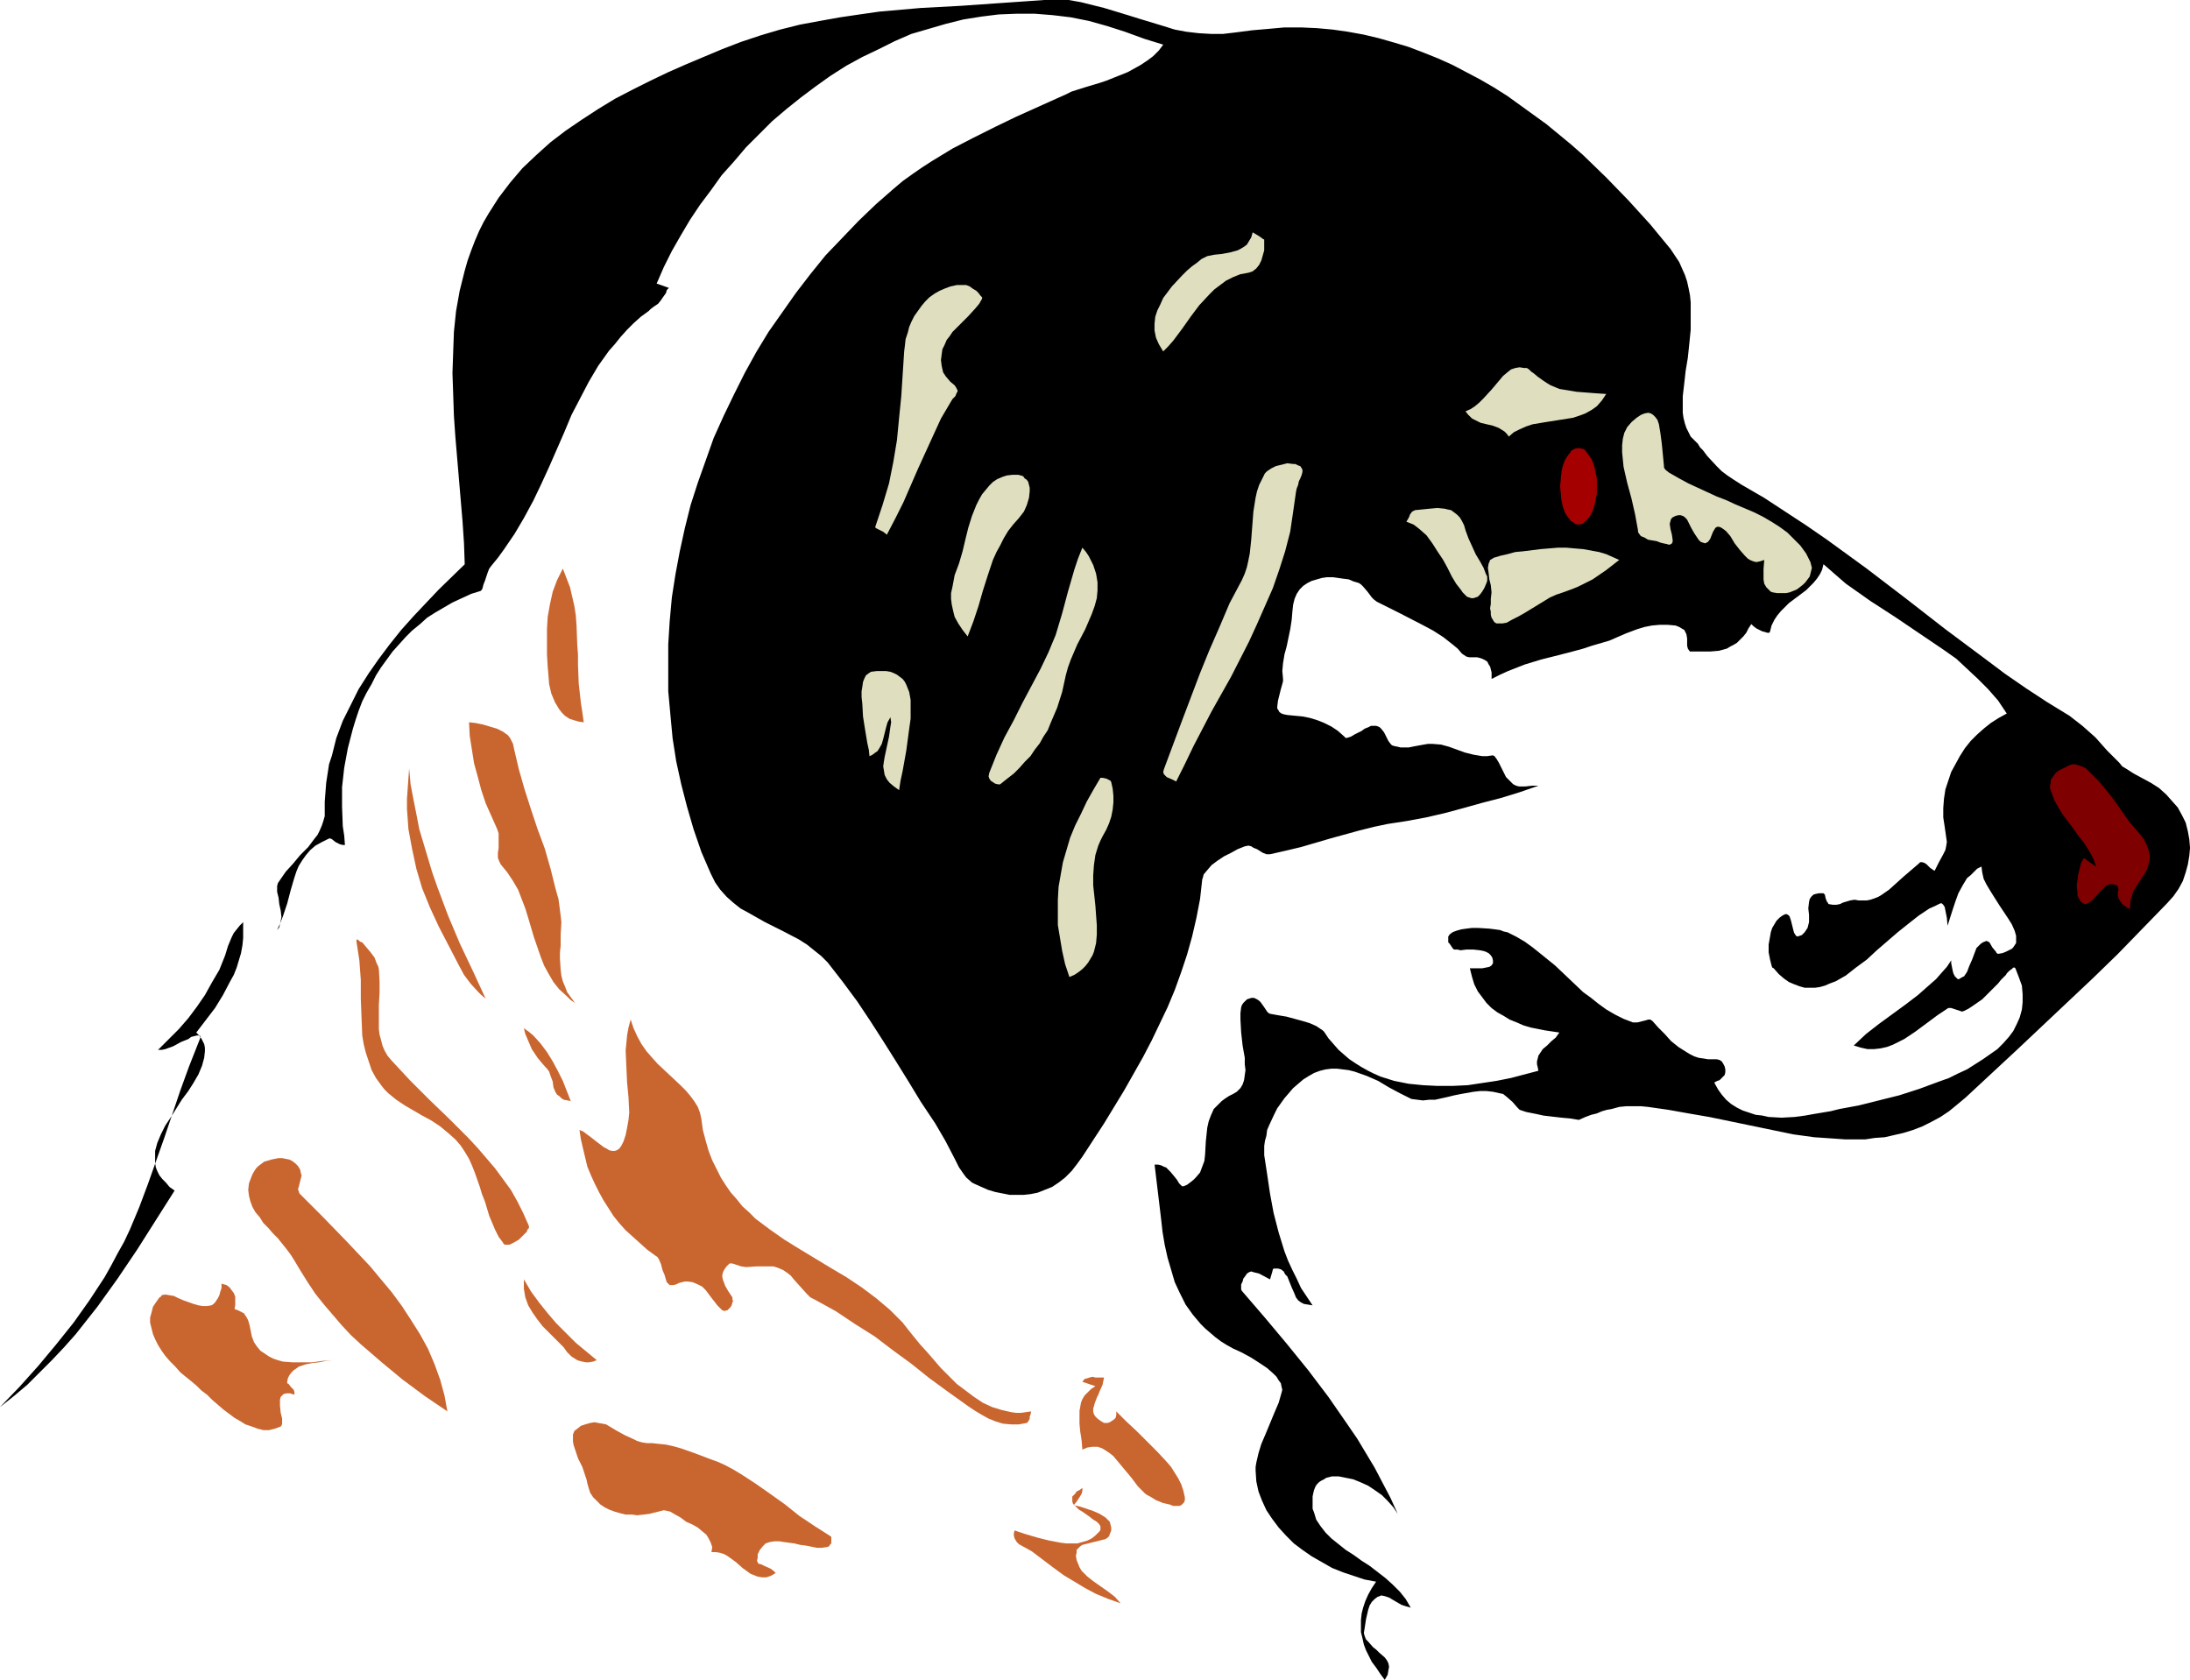 <?xml version="1.0" encoding="UTF-8" standalone="no"?>
<svg
   version="1.0"
   width="129.766mm"
   height="99.545mm"
   id="svg28"
   sodipodi:docname="Dog 026.wmf"
   xmlns:inkscape="http://www.inkscape.org/namespaces/inkscape"
   xmlns:sodipodi="http://sodipodi.sourceforge.net/DTD/sodipodi-0.dtd"
   xmlns="http://www.w3.org/2000/svg"
   xmlns:svg="http://www.w3.org/2000/svg">
  <sodipodi:namedview
     id="namedview28"
     pagecolor="#ffffff"
     bordercolor="#000000"
     borderopacity="0.25"
     inkscape:showpageshadow="2"
     inkscape:pageopacity="0.0"
     inkscape:pagecheckerboard="0"
     inkscape:deskcolor="#d1d1d1"
     inkscape:document-units="mm" />
  <defs
     id="defs1">
    <pattern
       id="WMFhbasepattern"
       patternUnits="userSpaceOnUse"
       width="6"
       height="6"
       x="0"
       y="0" />
  </defs>
  <path
     style="fill:#000000;fill-opacity:1;fill-rule:evenodd;stroke:none"
     d="m 251.934,7.111 -4.04,-1.293 -4.04,-1.131 -4.04,-0.808 -4.04,-0.485 -4.04,-0.323 h -4.04 l -4.04,0.162 -3.878,0.485 -4.04,0.646 -3.878,0.97 -3.878,1.131 -3.878,1.131 -3.717,1.616 -3.555,1.778 -3.717,1.778 -3.555,1.939 -3.555,2.263 -3.394,2.424 -3.232,2.424 -3.232,2.586 -3.232,2.747 -2.909,2.909 -2.909,2.909 -2.747,3.232 -2.747,3.071 -2.424,3.394 -2.424,3.232 -2.262,3.394 -2.101,3.555 -1.939,3.394 -1.778,3.555 -1.616,3.717 2.747,0.97 -0.485,0.485 -0.162,0.646 -0.808,1.131 -0.323,0.485 -0.646,0.808 -0.97,0.646 -0.646,0.485 -0.485,0.485 -1.778,1.293 -1.616,1.455 -1.454,1.455 -1.454,1.616 -1.293,1.616 -1.293,1.455 -2.424,3.394 -2.101,3.555 -1.939,3.717 -1.939,3.717 -1.616,3.879 -3.394,7.757 -1.778,3.879 -1.778,3.717 -2.101,3.879 -2.101,3.555 -2.424,3.555 -1.293,1.778 -1.454,1.778 -0.485,0.646 -0.323,0.808 -0.646,1.939 -0.323,0.808 -0.162,0.646 -0.162,0.485 -0.323,0.323 -2.101,0.646 -2.101,0.97 -2.101,0.97 -1.939,1.131 -1.939,1.131 -1.778,1.131 -1.616,1.455 -1.778,1.455 -1.454,1.455 -1.454,1.616 -1.454,1.616 -1.293,1.778 -1.293,1.778 -1.131,1.778 -0.97,1.939 -1.131,1.939 -0.97,1.939 -0.808,2.101 -0.646,1.939 -0.646,2.101 -1.131,4.364 -0.808,4.364 -0.485,4.364 v 4.364 l 0.162,4.364 0.323,2.101 0.162,2.101 h -0.485 l -0.646,-0.162 -0.97,-0.485 -0.808,-0.646 -0.323,-0.162 h -0.323 l -1.616,0.808 -1.454,0.808 -1.131,0.97 -0.97,1.131 -0.808,1.131 -0.808,1.293 -0.485,1.131 -0.485,1.455 -0.808,2.747 -0.808,3.071 -0.97,2.909 -0.646,1.616 -0.646,1.455 0.485,-0.646 0.162,-0.808 0.162,-0.646 0.162,-0.808 -0.162,-1.455 -0.323,-1.455 -0.162,-1.455 -0.323,-1.293 v -1.293 l 0.162,-0.646 0.323,-0.485 1.454,-2.101 1.616,-1.778 1.616,-1.939 1.778,-1.778 1.454,-1.939 0.646,-0.808 0.485,-0.97 0.485,-1.131 0.323,-0.97 0.323,-1.131 v -1.131 -2.101 l 0.162,-2.101 0.162,-2.101 0.323,-2.101 0.323,-2.101 0.646,-1.939 0.97,-3.879 1.454,-3.879 1.778,-3.555 1.778,-3.555 2.262,-3.555 2.262,-3.232 2.424,-3.232 2.586,-3.232 2.747,-3.071 2.747,-2.909 2.909,-3.071 5.818,-5.656 -0.162,-4.687 -0.323,-4.848 -1.616,-19.07 -0.323,-4.687 -0.162,-4.848 -0.162,-4.687 0.162,-4.687 0.162,-4.525 0.485,-4.687 0.808,-4.525 1.131,-4.525 0.646,-2.263 0.808,-2.263 0.808,-2.101 0.97,-2.263 0.97,-1.939 1.131,-1.939 1.131,-1.778 1.131,-1.778 2.586,-3.394 2.747,-3.232 3.07,-2.909 3.232,-2.909 3.394,-2.586 3.555,-2.424 3.717,-2.424 3.717,-2.263 4.04,-2.101 3.878,-1.939 4.04,-1.939 4.04,-1.778 8.08,-3.394 4.202,-1.616 4.363,-1.455 4.363,-1.293 4.525,-1.131 4.363,-0.808 4.525,-0.808 4.363,-0.646 4.525,-0.646 9.211,-0.808 9.05,-0.485 9.211,-0.646 4.686,-0.323 L 233.835,0 h 2.747 2.747 l 2.747,0.485 2.586,0.646 2.586,0.646 5.333,1.616 2.586,0.808 5.333,1.616 2.586,0.808 2.586,0.485 2.747,0.323 2.747,0.162 h 2.747 l 2.747,-0.323 3.717,-0.485 3.717,-0.323 3.555,-0.323 h 3.717 l 3.555,0.162 3.555,0.323 3.394,0.485 3.555,0.646 3.394,0.808 3.394,0.97 3.232,0.97 3.394,1.293 3.232,1.293 3.232,1.455 3.07,1.616 3.07,1.616 3.07,1.778 3.07,1.939 2.909,2.101 2.909,2.101 2.909,2.101 2.747,2.263 2.747,2.263 2.747,2.424 5.171,5.01 5.01,5.172 4.848,5.333 4.525,5.495 0.97,1.455 0.97,1.455 0.646,1.455 0.646,1.455 0.485,1.455 0.323,1.455 0.323,1.616 0.162,1.616 v 3.071 3.071 l -0.323,3.232 -0.323,3.071 -0.485,2.909 -0.323,2.909 -0.323,2.747 v 2.586 1.131 l 0.162,1.131 0.323,1.293 0.323,0.97 0.485,0.97 0.485,0.97 0.808,0.808 0.808,0.808 0.485,0.808 0.646,0.646 0.97,1.293 2.101,2.263 1.131,1.131 1.293,0.97 1.454,0.97 1.778,1.131 5.01,2.909 4.686,3.071 4.686,3.071 4.686,3.232 8.888,6.465 8.888,6.788 8.726,6.788 8.888,6.626 4.525,3.394 4.686,3.232 4.686,3.071 5.01,3.071 1.454,1.131 1.454,1.131 1.454,1.293 1.454,1.293 2.586,2.909 2.747,2.747 0.646,0.808 0.808,0.485 1.778,1.131 3.878,2.101 1.778,1.131 1.616,1.455 1.293,1.455 1.293,1.455 0.97,1.778 0.808,1.616 0.485,1.939 0.323,1.778 0.162,1.939 -0.162,1.778 -0.323,1.939 -0.485,1.778 -0.646,1.939 -0.97,1.778 -1.131,1.616 -1.454,1.616 -5.494,5.656 -5.494,5.656 -5.656,5.495 -5.656,5.333 -11.312,10.666 -11.474,10.666 -1.939,1.616 -1.778,1.455 -1.939,1.293 -2.101,1.131 -1.939,0.97 -2.101,0.808 -2.101,0.646 -2.101,0.485 -2.101,0.485 -2.262,0.162 -2.101,0.323 h -2.262 -2.262 l -2.262,-0.162 -4.686,-0.323 -4.686,-0.646 -4.686,-0.97 -9.373,-1.939 -4.686,-0.97 -4.686,-0.808 -4.525,-0.808 -4.525,-0.646 -1.616,-0.162 h -1.616 -1.616 l -1.616,0.162 -1.778,0.485 -0.97,0.162 -1.131,0.323 -1.131,0.485 -1.293,0.323 -1.293,0.485 -1.454,0.646 -0.97,-0.162 -0.97,-0.162 -1.778,-0.162 -1.454,-0.162 -2.747,-0.323 -1.454,-0.323 -1.616,-0.323 -0.808,-0.162 -0.97,-0.323 -0.485,-0.162 -0.485,-0.485 -1.131,-1.293 -1.293,-1.131 -0.808,-0.646 -0.808,-0.162 -1.454,-0.323 -1.454,-0.162 h -1.454 l -1.454,0.162 -2.747,0.485 -1.616,0.323 -1.293,0.323 -2.909,0.646 h -1.293 l -1.454,0.162 -1.293,-0.162 -1.293,-0.162 -1.293,-0.646 -1.293,-0.646 -2.424,-1.293 -2.424,-1.455 -2.586,-1.131 -2.747,-0.97 -1.293,-0.323 -1.293,-0.162 -1.293,-0.162 h -1.293 l -1.293,0.162 -1.293,0.323 -1.293,0.485 -1.131,0.646 -1.293,0.808 -1.131,0.97 -1.131,0.97 -0.97,1.131 -0.97,1.131 -0.808,1.131 -0.808,1.131 -0.646,1.293 -1.131,2.424 -0.485,1.131 -0.162,1.293 -0.323,1.131 -0.162,1.131 v 1.131 0.97 l 0.646,4.202 0.646,4.364 0.808,4.364 1.131,4.364 1.293,4.202 0.808,2.101 0.97,2.101 0.97,1.939 0.97,2.101 1.293,1.939 1.293,1.939 -0.97,-0.162 -0.97,-0.162 -0.646,-0.323 -0.646,-0.485 -0.485,-0.646 -0.323,-0.808 -0.646,-1.455 -0.646,-1.616 -0.323,-0.808 -0.485,-0.485 -0.323,-0.646 -0.646,-0.485 -0.646,-0.162 h -0.808 -0.162 l -0.162,0.162 -0.162,0.646 -0.485,1.616 -2.424,-1.293 -0.646,-0.162 -0.646,-0.162 -0.485,-0.162 -0.485,0.162 -0.485,0.323 -0.323,0.485 -0.485,0.646 -0.162,0.646 -0.323,0.646 v 0.646 0.485 l 0.162,0.323 5.01,5.818 5.01,5.98 4.848,5.98 4.525,5.98 4.363,6.303 2.101,3.071 1.939,3.232 1.939,3.232 1.778,3.394 1.778,3.394 1.616,3.555 -0.97,-1.455 -1.293,-1.455 -1.293,-1.293 -1.616,-1.131 -1.454,-0.97 -1.778,-0.808 -1.616,-0.646 -1.616,-0.323 -1.616,-0.323 h -1.454 l -1.293,0.323 -0.485,0.323 -0.646,0.323 -0.485,0.323 -0.485,0.485 -0.323,0.485 -0.323,0.808 -0.162,0.646 -0.162,0.808 v 0.808 0.97 0.97 l 0.323,0.808 0.485,1.616 0.97,1.455 1.131,1.455 1.293,1.293 1.616,1.293 1.616,1.293 1.778,1.131 1.778,1.293 1.778,1.131 3.555,2.747 1.616,1.455 1.616,1.616 1.293,1.616 1.131,1.939 -1.131,-0.323 -0.97,-0.323 -1.939,-1.131 -0.808,-0.485 -0.97,-0.323 -0.808,-0.162 -0.323,0.162 -0.485,0.162 -0.646,0.485 -0.646,0.646 -0.485,0.808 -0.323,0.97 -0.485,2.101 -0.323,2.101 -0.162,0.97 0.162,0.646 0.323,0.808 0.485,0.485 1.131,1.293 0.646,0.485 0.646,0.646 1.293,1.131 0.485,0.646 0.323,0.646 0.162,0.808 -0.162,0.808 -0.162,0.97 -0.646,1.131 -0.97,-1.293 -0.97,-1.455 -0.97,-1.293 -0.646,-1.293 -0.646,-1.293 -0.485,-1.293 -0.323,-1.455 -0.323,-1.293 v -1.455 -1.293 l 0.162,-1.455 0.323,-1.293 0.485,-1.455 0.646,-1.455 0.808,-1.455 0.97,-1.455 -2.586,-0.485 -2.424,-0.808 -2.424,-0.808 -2.424,-0.97 -2.262,-1.293 -2.262,-1.293 -2.101,-1.455 -1.939,-1.455 -1.778,-1.778 -1.616,-1.778 -1.454,-1.939 -1.293,-1.939 -0.97,-2.101 -0.808,-2.101 -0.485,-2.263 -0.162,-2.424 v -0.808 l 0.162,-0.97 0.485,-2.101 0.646,-2.101 0.97,-2.263 1.939,-4.687 0.97,-2.263 0.646,-2.263 0.162,-0.646 -0.162,-0.646 -0.162,-0.808 -0.485,-0.646 -0.485,-0.808 -0.646,-0.646 -1.454,-1.293 -1.939,-1.293 -1.778,-1.131 -2.101,-1.131 -1.778,-0.808 -1.454,-0.808 -1.293,-0.808 -1.293,-0.97 -1.131,-0.97 -1.131,-0.97 -0.97,-0.97 -1.778,-2.101 -1.616,-2.263 -1.293,-2.586 -1.131,-2.424 -0.808,-2.747 -0.808,-2.747 -0.646,-2.909 -0.485,-2.909 -0.323,-2.909 -1.454,-12.121 h 0.808 l 0.646,0.162 0.646,0.323 0.485,0.162 0.97,0.97 0.808,0.97 0.646,0.808 0.485,0.808 0.323,0.323 0.162,0.162 0.162,0.162 h 0.323 l 0.808,-0.323 0.646,-0.485 0.808,-0.646 0.485,-0.485 0.97,-1.131 0.485,-1.293 0.485,-1.293 0.162,-1.455 0.162,-2.909 0.323,-3.071 0.323,-1.455 0.485,-1.293 0.646,-1.455 0.485,-0.485 0.646,-0.646 0.646,-0.646 0.646,-0.485 0.97,-0.646 0.97,-0.485 0.808,-0.485 0.808,-0.808 0.485,-0.808 0.323,-0.97 0.162,-1.131 0.162,-1.131 -0.162,-1.293 v -1.455 l -0.485,-2.747 -0.323,-2.909 -0.162,-2.909 v -1.455 l 0.162,-1.293 0.162,-0.485 0.323,-0.485 0.323,-0.323 0.485,-0.485 0.485,-0.162 0.485,-0.162 h 0.646 l 0.646,0.323 0.485,0.323 0.323,0.323 0.808,1.131 0.323,0.485 0.323,0.485 0.323,0.323 0.323,0.162 1.778,0.323 1.939,0.323 1.778,0.485 1.778,0.485 1.616,0.485 1.454,0.646 0.97,0.646 0.485,0.323 0.323,0.323 0.97,1.455 1.131,1.293 1.131,1.293 1.293,1.131 1.131,0.97 1.454,0.97 1.293,0.808 1.454,0.808 1.293,0.646 1.454,0.646 3.07,0.97 3.232,0.646 3.232,0.323 3.232,0.162 h 3.394 l 3.394,-0.162 3.232,-0.485 3.232,-0.485 3.232,-0.646 3.07,-0.808 3.07,-0.808 -0.162,-0.808 -0.162,-0.646 v -0.646 l 0.162,-0.646 0.162,-0.646 0.323,-0.485 0.646,-0.97 0.97,-0.808 0.97,-0.97 0.97,-0.808 0.808,-1.131 -3.232,-0.485 -3.232,-0.646 -1.616,-0.485 -1.454,-0.646 -1.616,-0.646 -1.293,-0.808 -1.454,-0.808 -1.293,-0.97 -1.131,-1.131 -0.97,-1.293 -0.97,-1.293 -0.808,-1.616 -0.485,-1.616 -0.485,-1.939 h 1.778 0.97 l 0.808,-0.162 0.808,-0.162 0.485,-0.323 0.323,-0.485 v -0.323 -0.323 l -0.162,-0.646 -0.323,-0.485 -0.485,-0.485 -0.646,-0.323 -0.485,-0.162 -0.808,-0.162 -1.454,-0.162 h -1.616 l -1.293,0.162 -0.646,-0.162 h -0.485 -0.323 l -0.323,-0.323 -0.323,-0.485 -0.323,-0.485 -0.323,-0.323 v -0.485 -0.323 -0.485 l 0.323,-0.485 0.646,-0.485 0.808,-0.323 1.131,-0.323 1.131,-0.162 1.293,-0.162 h 1.293 l 2.586,0.162 1.293,0.162 1.131,0.162 0.808,0.323 0.808,0.162 1.939,0.97 1.939,1.131 1.778,1.293 1.616,1.293 3.394,2.747 3.07,2.909 3.232,3.071 1.778,1.293 1.616,1.293 1.778,1.293 1.939,1.131 1.939,0.97 2.101,0.808 h 0.485 0.485 l 1.293,-0.323 0.646,-0.162 0.485,-0.162 h 0.485 l 0.485,0.323 1.293,1.455 1.454,1.455 1.454,1.616 1.616,1.293 1.778,1.131 0.808,0.485 0.97,0.485 0.97,0.323 1.131,0.162 0.97,0.162 h 1.131 0.808 l 0.646,0.162 0.485,0.323 0.323,0.485 0.323,0.646 0.162,0.646 v 0.646 l -0.162,0.646 -0.162,0.162 -0.323,0.323 -0.646,0.646 -0.485,0.162 -0.323,0.162 -0.323,0.162 v 0.162 l 0.808,1.455 0.808,1.131 0.97,1.131 1.131,0.97 1.293,0.808 1.293,0.646 1.454,0.485 1.454,0.485 1.454,0.162 1.454,0.323 2.909,0.162 2.909,-0.162 1.293,-0.162 1.131,-0.162 1.778,-0.323 1.939,-0.323 1.939,-0.323 1.939,-0.485 4.363,-0.808 4.525,-1.131 4.525,-1.131 4.525,-1.455 4.363,-1.616 2.262,-0.808 1.939,-0.97 2.101,-0.97 1.778,-1.131 1.778,-1.131 1.616,-1.131 1.616,-1.131 1.293,-1.293 1.293,-1.455 0.97,-1.293 0.808,-1.616 0.646,-1.455 0.485,-1.778 0.162,-1.616 v -1.778 l -0.162,-1.939 -0.646,-1.778 -0.808,-2.101 -0.162,-0.162 h -0.323 l -0.323,0.323 -0.485,0.323 -0.646,0.646 -0.162,0.323 -0.323,0.323 -0.808,0.808 -0.646,0.808 -1.778,1.778 -1.778,1.778 -2.101,1.455 -0.97,0.646 -0.97,0.485 -0.485,0.162 -0.485,-0.162 -0.97,-0.323 -0.97,-0.323 h -0.323 -0.323 l -2.424,1.616 -5.01,3.717 -2.424,1.616 -1.293,0.646 -1.293,0.646 -1.293,0.485 -1.454,0.323 -1.454,0.162 h -1.454 l -1.454,-0.323 -1.616,-0.485 2.747,-2.586 2.909,-2.263 5.979,-4.364 2.747,-2.101 2.747,-2.424 1.293,-1.131 1.131,-1.293 1.293,-1.455 0.97,-1.455 v 0.646 l 0.162,0.808 0.162,0.808 0.162,0.646 0.323,0.646 0.323,0.323 0.323,0.323 h 0.323 l 0.485,-0.323 0.646,-0.323 0.323,-0.485 0.323,-0.485 0.485,-1.293 0.646,-1.455 0.485,-1.293 0.485,-1.293 0.485,-0.485 0.485,-0.485 0.485,-0.323 0.808,-0.323 0.323,0.162 0.323,0.162 0.646,1.131 0.808,0.97 0.162,0.323 0.323,0.162 0.97,-0.162 0.808,-0.323 0.646,-0.323 0.646,-0.323 0.323,-0.323 0.323,-0.485 0.323,-0.485 v -0.485 -0.485 -0.646 l -0.323,-1.131 -0.646,-1.455 -0.808,-1.293 -1.939,-2.909 -1.939,-3.071 -0.97,-1.616 -0.646,-1.293 -0.323,-1.455 -0.162,-1.293 -0.97,0.485 -0.808,0.808 -0.646,0.646 -0.808,0.646 -0.97,1.616 -0.97,1.778 -0.646,1.778 -0.646,1.939 -1.131,3.555 -0.162,-1.778 -0.323,-1.616 -0.162,-0.808 -0.323,-0.485 -0.323,-0.323 h -0.323 l -1.293,0.646 -1.131,0.485 -2.424,1.616 -2.262,1.778 -2.424,1.939 -4.686,4.04 -2.262,2.101 -2.424,1.778 -2.262,1.778 -2.262,1.293 -1.293,0.485 -1.131,0.485 -1.131,0.323 -1.131,0.162 h -1.131 -1.131 l -1.131,-0.323 -1.293,-0.485 -1.131,-0.485 -1.131,-0.808 -1.131,-0.97 -1.131,-1.293 -0.323,-0.162 -0.162,-0.485 -0.162,-0.646 -0.162,-0.646 -0.323,-1.616 v -1.778 l 0.323,-1.778 0.162,-0.97 0.323,-0.97 0.485,-0.808 0.485,-0.808 0.646,-0.646 0.646,-0.485 0.646,-0.323 h 0.323 l 0.323,0.162 0.323,0.323 0.162,0.485 0.162,0.485 0.323,1.293 0.323,1.293 0.162,0.323 0.323,0.485 0.323,0.162 0.485,-0.162 0.485,-0.162 0.646,-0.646 0.323,-0.485 0.323,-0.485 0.162,-0.646 0.162,-0.646 v -1.616 l -0.162,-1.455 0.162,-1.455 0.162,-0.646 0.323,-0.485 0.485,-0.485 0.485,-0.162 0.808,-0.162 h 0.97 l 0.162,0.162 0.162,0.162 0.162,0.808 0.323,0.808 0.162,0.162 0.162,0.323 0.97,0.162 h 0.808 l 0.808,-0.162 0.646,-0.323 1.616,-0.485 0.97,-0.162 0.97,0.162 h 0.97 0.808 l 0.808,-0.162 0.97,-0.323 0.808,-0.323 0.808,-0.485 1.616,-1.131 1.616,-1.455 1.616,-1.455 3.394,-2.909 0.323,-0.323 h 0.485 l 0.485,0.162 0.485,0.323 0.808,0.808 0.97,0.646 0.97,-1.939 0.97,-1.778 0.485,-0.97 0.162,-0.808 0.162,-0.97 -0.162,-1.131 -0.323,-2.263 -0.323,-2.101 v -2.101 l 0.162,-2.101 0.323,-2.101 0.646,-1.939 0.646,-1.939 0.97,-1.778 0.97,-1.778 1.131,-1.778 1.293,-1.616 1.454,-1.455 1.454,-1.293 1.616,-1.293 1.778,-1.131 1.778,-0.97 -1.939,-2.909 -2.262,-2.586 -2.262,-2.263 -2.424,-2.263 -2.424,-2.263 -2.747,-1.939 -5.494,-3.717 -5.494,-3.717 -5.494,-3.555 -2.747,-1.939 -2.747,-1.939 -2.424,-2.101 -2.586,-2.263 -0.323,1.293 -0.485,0.97 -0.646,0.97 -0.808,0.97 -1.616,1.616 -1.939,1.455 -1.939,1.455 -1.778,1.778 -0.808,0.97 -0.646,0.97 -0.646,1.293 -0.323,1.293 -0.162,0.323 h -0.485 l -0.485,-0.162 -0.646,-0.162 -1.293,-0.646 -0.646,-0.485 -0.485,-0.485 -0.646,0.97 -0.485,0.97 -0.646,0.808 -0.808,0.808 -0.646,0.646 -0.808,0.485 -0.646,0.323 -0.808,0.485 -1.778,0.485 -1.939,0.162 h -1.939 -2.262 -0.323 l -0.162,-0.162 -0.323,-0.485 -0.162,-0.646 v -1.616 l -0.162,-0.97 -0.323,-0.646 -0.162,-0.323 -0.323,-0.162 -0.808,-0.485 -0.808,-0.323 -1.778,-0.162 h -1.778 l -1.778,0.162 -1.616,0.323 -1.616,0.485 -1.293,0.485 -1.293,0.485 -3.717,1.616 -3.878,1.131 -1.939,0.646 -1.778,0.485 -3.717,0.97 -3.878,0.97 -3.717,1.131 -3.717,1.455 -1.778,0.808 -1.939,0.97 v -1.455 l -0.162,-0.646 -0.162,-0.646 -0.323,-0.485 -0.323,-0.646 -0.485,-0.323 -0.646,-0.323 -0.485,-0.162 -0.646,-0.162 h -1.131 -0.646 l -0.646,-0.162 -0.485,-0.323 -0.485,-0.323 -0.97,-1.131 -0.97,-0.808 -2.262,-1.778 -2.262,-1.455 -2.424,-1.293 -5.01,-2.586 -2.586,-1.293 -2.586,-1.293 -0.646,-0.485 -0.485,-0.485 -0.97,-1.293 -0.97,-1.131 -0.485,-0.485 -0.485,-0.323 -1.131,-0.323 -1.131,-0.485 -1.293,-0.162 -1.131,-0.162 -1.131,-0.162 h -1.293 l -1.131,0.162 -1.131,0.323 -1.131,0.323 -0.97,0.485 -0.97,0.646 -0.808,0.808 -0.646,0.97 -0.485,1.131 -0.323,1.293 -0.162,1.455 -0.162,1.939 -0.323,2.101 -0.808,3.879 -0.485,1.778 -0.323,1.939 -0.162,1.778 0.162,1.778 v 0.485 l -0.162,0.646 -0.323,1.131 -0.323,1.293 -0.323,1.293 -0.162,1.293 v 0.485 l 0.323,0.485 0.162,0.323 0.485,0.323 0.485,0.162 0.808,0.162 3.394,0.323 1.616,0.323 1.616,0.485 1.616,0.646 1.616,0.808 1.454,0.97 1.454,1.293 0.323,0.323 0.646,-0.162 0.485,-0.162 0.808,-0.485 1.616,-0.808 0.646,-0.485 0.808,-0.323 0.646,-0.323 h 0.646 0.485 l 0.485,0.162 0.323,0.162 0.323,0.323 0.646,0.808 0.97,1.939 0.485,0.646 0.323,0.323 0.485,0.162 0.808,0.162 0.646,0.162 h 1.778 l 1.616,-0.323 1.778,-0.323 0.97,-0.162 h 0.97 l 1.939,0.162 1.778,0.485 1.778,0.646 1.778,0.646 1.939,0.485 1.939,0.323 h 1.131 l 1.131,-0.162 h 0.162 l 0.323,0.162 0.485,0.646 0.485,0.808 0.485,0.97 1.131,2.263 0.808,0.808 0.808,0.808 0.646,0.323 0.646,0.162 h 1.454 l 1.454,-0.162 h 1.454 l -4.202,1.455 -4.202,1.293 -4.363,1.131 -4.04,1.131 -4.202,1.131 -4.202,0.97 -4.363,0.808 -4.202,0.646 -3.07,0.646 -3.232,0.808 -6.464,1.778 -6.626,1.939 -3.394,0.808 -3.555,0.808 h -0.808 l -0.808,-0.323 -1.293,-0.808 -0.808,-0.323 -0.485,-0.323 -0.646,-0.162 -0.808,0.162 -1.616,0.646 -1.454,0.808 -1.616,0.808 -1.454,0.97 -1.293,0.97 -0.97,1.131 -0.808,0.97 -0.162,0.646 -0.162,0.485 -0.485,4.364 -0.808,4.202 -0.97,4.202 -1.131,4.04 -1.293,3.879 -1.454,4.04 -1.616,3.879 -1.778,3.717 -1.778,3.717 -1.939,3.717 -2.101,3.717 -2.101,3.717 -4.525,7.434 -4.848,7.434 -1.293,1.778 -1.131,1.455 -1.454,1.455 -1.454,1.131 -1.454,0.97 -1.616,0.646 -1.616,0.646 -1.616,0.323 -1.454,0.162 h -1.616 -1.616 l -1.616,-0.323 -1.616,-0.323 -1.616,-0.485 -1.454,-0.646 -1.454,-0.646 -0.646,-0.323 -1.293,-1.131 -0.485,-0.646 -1.131,-1.616 -0.97,-1.939 -2.101,-4.04 -1.131,-1.939 -1.131,-1.939 -3.232,-4.848 -2.747,-4.525 -2.909,-4.687 -2.747,-4.364 -2.909,-4.525 -2.909,-4.364 -3.232,-4.364 -3.394,-4.364 -1.454,-1.455 -1.616,-1.293 -1.616,-1.293 -1.778,-1.131 -3.717,-1.939 -3.878,-1.939 -3.717,-2.101 -1.778,-0.97 -1.616,-1.293 -1.454,-1.293 -1.454,-1.616 -1.131,-1.616 -0.97,-1.939 -2.101,-4.848 -1.778,-5.172 -1.454,-5.01 -1.293,-5.01 -1.131,-5.172 -0.808,-5.172 -0.485,-5.172 -0.485,-5.333 v -5.172 -5.333 l 0.323,-5.172 0.485,-5.333 0.808,-5.172 0.97,-5.172 1.131,-5.172 1.293,-5.172 1.616,-5.01 1.778,-5.01 1.778,-5.01 2.262,-5.01 2.262,-4.687 2.424,-4.848 2.586,-4.687 2.747,-4.525 3.07,-4.364 3.07,-4.364 3.232,-4.202 3.394,-4.202 3.717,-3.879 3.717,-3.879 3.878,-3.717 3.878,-3.394 2.101,-1.778 2.262,-1.616 2.101,-1.455 2.262,-1.455 4.525,-2.747 4.686,-2.424 4.848,-2.424 4.686,-2.263 9.696,-4.364 1.454,-0.646 1.293,-0.646 3.07,-0.97 1.616,-0.485 1.616,-0.485 1.454,-0.485 1.616,-0.646 3.232,-1.293 1.454,-0.808 1.454,-0.808 1.454,-0.97 1.293,-0.97 1.293,-1.293 0.97,-1.293 -4.202,-1.293 z"
     id="path1" />
  <path
     style="fill:#c96630;fill-opacity:1;fill-rule:evenodd;stroke:none"
     d="m 65.933,282.337 -0.808,-1.293 -0.97,-1.293 -1.939,-2.424 -1.131,-1.131 -0.97,-1.131 -1.131,-1.131 -0.808,-1.293 -0.97,-1.131 -0.646,-1.131 -0.485,-1.293 -0.323,-1.293 -0.162,-1.293 0.162,-1.455 0.485,-1.293 0.323,-0.808 0.485,-0.808 0.323,-0.485 0.485,-0.485 0.646,-0.485 0.646,-0.485 1.616,-0.485 0.808,-0.162 0.808,-0.162 h 0.808 l 0.808,0.162 0.808,0.162 0.646,0.323 0.646,0.485 0.646,0.646 0.485,0.808 0.162,0.808 0.162,0.485 -0.162,0.646 -0.323,1.293 -0.162,0.646 -0.162,0.485 0.162,0.485 0.162,0.485 2.586,2.586 2.586,2.586 5.333,5.495 5.333,5.656 2.424,2.909 2.424,2.909 2.262,3.071 2.101,3.232 1.939,3.071 1.778,3.232 1.454,3.394 1.293,3.555 0.97,3.555 0.646,3.555 -5.01,-3.394 -5.01,-3.717 -4.686,-3.879 -4.686,-4.04 -2.262,-2.101 -2.101,-2.263 -1.939,-2.263 -1.939,-2.263 -1.939,-2.424 -1.616,-2.424 -1.616,-2.586 z"
     id="path2" />
  <path
     style="fill:#c96630;fill-opacity:1;fill-rule:evenodd;stroke:none"
     d="m 42.986,309.488 -2.586,-2.101 -1.131,-1.293 -1.131,-1.131 -1.131,-1.293 -0.808,-1.131 -0.808,-1.293 -0.646,-1.293 -0.485,-1.131 -0.323,-1.293 -0.323,-1.293 v -1.131 l 0.323,-1.131 0.323,-1.293 0.646,-0.97 0.808,-1.131 0.323,-0.162 0.162,-0.323 0.808,-0.162 0.97,0.162 0.97,0.162 0.97,0.485 1.131,0.485 2.262,0.808 1.131,0.323 0.97,0.162 h 0.97 l 0.97,-0.162 0.485,-0.323 0.323,-0.323 0.323,-0.485 0.323,-0.485 0.323,-0.646 0.162,-0.646 0.323,-0.97 v -0.97 l 1.131,0.323 0.646,0.485 0.485,0.646 0.485,0.646 0.323,0.808 v 0.97 0.97 l -0.162,0.808 0.808,0.323 0.646,0.323 0.646,0.323 0.323,0.485 0.323,0.485 0.323,0.646 0.323,1.131 0.485,2.424 0.485,1.293 0.323,0.485 0.323,0.485 0.808,0.97 0.97,0.646 0.97,0.646 0.97,0.485 0.97,0.323 1.131,0.323 2.101,0.162 h 2.262 2.262 l 2.262,-0.323 2.262,-0.162 -1.454,0.162 -1.616,0.323 -1.454,0.162 -1.616,0.323 -1.454,0.485 -0.646,0.485 -0.485,0.323 -0.485,0.485 -0.485,0.646 -0.323,0.646 -0.162,0.808 v 0.323 l 0.323,0.162 0.485,0.646 0.646,0.646 0.162,0.485 v 0.646 l -0.97,-0.323 h -0.808 l -0.646,0.162 -0.323,0.323 -0.323,0.323 -0.162,0.646 v 0.646 0.646 l 0.162,1.616 0.323,1.293 v 1.131 l -0.162,0.485 -0.162,0.162 -1.293,0.485 -1.293,0.323 h -1.293 l -1.293,-0.323 -1.293,-0.485 -1.454,-0.485 -1.293,-0.808 -1.131,-0.646 -2.586,-1.939 -2.424,-2.101 -1.131,-1.131 -1.293,-0.97 -0.97,-0.97 z"
     id="path3" />
  <path
     style="fill:#c96630;fill-opacity:1;fill-rule:evenodd;stroke:none"
     d="m 153.681,340.841 -1.293,-0.97 -1.454,-0.808 -0.808,-0.485 -0.646,-0.162 -0.808,-0.162 -0.646,0.162 -1.293,0.323 -1.293,0.323 -1.293,0.162 -1.454,0.162 -1.131,-0.162 h -1.454 l -1.293,-0.323 -1.131,-0.323 -1.293,-0.485 -0.97,-0.485 -0.97,-0.646 -0.808,-0.808 -0.808,-0.808 -0.646,-0.97 -0.323,-0.97 -0.323,-1.131 -0.162,-0.808 -0.323,-0.97 -0.646,-1.939 -0.97,-1.939 -0.646,-1.939 -0.323,-0.97 -0.162,-0.808 v -0.808 -0.808 l 0.323,-0.808 0.646,-0.485 0.808,-0.646 0.97,-0.323 1.131,-0.323 0.97,-0.162 0.808,0.162 0.97,0.162 0.808,0.162 0.808,0.485 1.616,0.97 1.778,0.97 1.778,0.808 0.97,0.485 1.131,0.323 1.131,0.162 h 1.131 l 1.454,0.162 1.616,0.162 1.454,0.323 1.778,0.485 3.232,1.131 3.394,1.293 1.778,0.646 1.778,0.808 1.778,0.97 1.616,0.97 3.232,2.101 3.232,2.263 3.394,2.424 3.232,2.586 3.394,2.263 3.555,2.263 0.162,0.162 v 0.323 0.808 0.323 l -0.323,0.323 -0.162,0.323 -0.485,0.162 -1.131,0.162 h -1.131 l -2.424,-0.485 -1.293,-0.162 -1.293,-0.323 -2.424,-0.323 -0.97,-0.162 h -1.131 l -0.97,0.162 -0.97,0.323 -0.646,0.646 -0.646,0.808 -0.485,0.97 v 0.808 l -0.162,0.646 0.162,0.323 0.162,0.323 0.646,0.162 0.646,0.323 1.454,0.646 0.646,0.485 0.485,0.485 -1.131,0.646 -0.97,0.323 h -0.97 l -0.97,-0.162 -0.808,-0.323 -0.808,-0.323 -1.778,-1.293 -1.454,-1.293 -1.778,-1.293 -0.808,-0.485 -0.97,-0.323 -0.97,-0.162 h -0.97 l 0.162,-1.131 -0.323,-0.97 -0.485,-0.97 -0.485,-0.808 -0.97,-0.808 -0.97,-0.808 -1.131,-0.646 z"
     id="path4" />
  <path
     style="fill:#c96630;fill-opacity:1;fill-rule:evenodd;stroke:none"
     d="m 167.094,283.792 -1.131,-0.162 -0.97,-0.323 -0.97,-0.323 h -0.323 -0.323 l -0.646,0.646 -0.485,0.646 -0.323,0.646 -0.162,0.646 v 0.485 l 0.162,0.646 0.485,1.293 0.646,1.131 0.646,0.97 0.323,0.485 v 0.485 l 0.162,0.323 -0.162,0.323 -0.162,0.646 -0.323,0.485 -0.323,0.323 -0.323,0.323 h -0.323 l -0.162,0.162 -0.646,-0.162 -0.485,-0.485 -0.646,-0.646 -0.485,-0.646 -0.646,-0.808 -1.454,-1.939 -0.808,-0.808 -0.97,-0.485 -1.131,-0.485 -1.131,-0.162 h -0.646 l -0.646,0.162 -0.646,0.162 -0.646,0.323 -0.646,0.162 h -0.323 -0.485 l -0.323,-0.323 -0.323,-0.323 -0.162,-0.485 -0.323,-1.131 -0.485,-1.131 -0.323,-1.293 -0.485,-1.131 -0.323,-0.485 -0.485,-0.323 -1.778,-1.293 -1.616,-1.455 -1.616,-1.455 -1.616,-1.455 -1.454,-1.616 -1.293,-1.616 -1.131,-1.778 -1.131,-1.778 -0.97,-1.778 -0.97,-1.939 -0.808,-1.778 -0.808,-1.939 -0.97,-4.04 -0.485,-2.101 -0.323,-2.101 0.808,0.323 0.646,0.485 1.293,0.97 1.454,1.131 1.293,0.97 0.646,0.323 0.485,0.323 0.646,0.162 h 0.646 l 0.485,-0.162 0.485,-0.323 0.485,-0.646 0.485,-0.97 0.485,-1.455 0.323,-1.616 0.323,-1.778 0.162,-1.616 -0.162,-3.394 -0.323,-3.394 -0.162,-3.555 -0.162,-3.555 0.162,-1.616 0.162,-1.778 0.323,-1.778 0.485,-1.778 0.646,1.939 0.808,1.778 0.97,1.778 1.131,1.616 1.131,1.293 1.293,1.455 2.586,2.424 2.586,2.424 1.131,1.131 0.97,1.131 0.97,1.293 0.808,1.293 0.485,1.293 0.323,1.455 0.323,2.424 0.646,2.424 0.646,2.263 0.808,2.101 0.97,1.939 0.97,1.939 1.131,1.778 1.131,1.616 1.293,1.455 1.293,1.616 1.454,1.293 1.454,1.455 3.232,2.424 3.232,2.263 3.394,2.101 6.949,4.202 3.555,2.101 3.394,2.263 3.232,2.424 3.07,2.586 1.454,1.455 1.454,1.455 1.131,1.455 1.293,1.616 1.454,1.778 1.616,1.778 3.07,3.555 1.778,1.778 1.778,1.778 1.939,1.455 1.939,1.455 1.939,1.293 2.101,0.97 2.101,0.646 2.101,0.485 1.131,0.162 h 1.131 l 1.131,-0.162 1.131,-0.162 -0.162,0.808 -0.162,0.323 v 0.485 l -0.323,0.646 -0.162,0.162 -0.162,0.162 -1.778,0.323 h -1.778 l -1.778,-0.162 -1.616,-0.485 -1.616,-0.646 -1.454,-0.808 -1.616,-0.97 -1.454,-0.97 -4.525,-3.232 -4.202,-3.071 -4.04,-3.232 -4.202,-3.071 -4.04,-3.071 -4.363,-2.747 -4.363,-2.909 -4.686,-2.586 -0.97,-0.485 -0.808,-0.808 -1.454,-1.616 -1.454,-1.616 -0.646,-0.808 -0.808,-0.646 -0.97,-0.646 -1.131,-0.485 -0.97,-0.323 h -1.293 -2.424 z"
     id="path5" />
  <path
     style="fill:#c96630;fill-opacity:1;fill-rule:evenodd;stroke:none"
     d="m 100.515,253.894 -1.939,-1.616 -1.939,-1.293 -2.101,-1.131 -1.939,-1.131 -1.939,-1.131 -1.939,-1.293 -1.778,-1.455 -0.808,-0.808 -0.646,-0.808 -1.293,-1.778 -0.97,-1.778 -0.646,-1.939 -0.646,-1.939 -0.485,-1.939 -0.323,-1.939 -0.162,-4.04 -0.162,-4.202 v -4.202 l -0.323,-4.364 -0.323,-2.101 -0.323,-2.101 v -0.323 -0.162 h 0.162 l 0.323,0.162 0.323,0.323 0.485,0.162 0.808,0.97 0.97,1.131 0.97,1.293 0.485,1.293 0.323,0.646 0.162,0.646 0.162,2.747 v 2.586 l -0.162,2.747 v 2.747 2.586 l 0.162,1.293 0.323,1.131 0.323,1.293 0.485,1.131 0.646,1.131 0.808,0.97 4.202,4.525 4.363,4.364 4.525,4.364 4.202,4.202 2.101,2.263 1.939,2.263 1.939,2.263 1.778,2.424 1.778,2.424 1.454,2.586 1.293,2.586 1.293,2.909 v 0.162 0.323 l -0.323,0.323 -0.162,0.485 -0.808,0.808 -0.97,0.97 -1.131,0.646 -0.97,0.485 h -0.485 -0.485 l -0.323,-0.162 -0.162,-0.323 -0.97,-1.293 -0.808,-1.616 -1.293,-3.071 -0.97,-3.232 -0.646,-1.616 -0.485,-1.616 -1.131,-3.232 -0.646,-1.616 -0.646,-1.455 -0.97,-1.616 -0.97,-1.455 -1.131,-1.293 z"
     id="path6" />
  <path
     style="fill:#000000;fill-opacity:1;fill-rule:evenodd;stroke:none"
     d="m 50.419,213.975 0.646,-2.101 0.808,-1.939 0.485,-0.97 0.646,-0.808 0.646,-0.808 0.808,-0.808 v 1.778 1.778 l -0.162,1.616 -0.323,1.778 -0.485,1.616 -0.485,1.616 -0.646,1.616 -0.808,1.455 -1.616,3.071 -1.778,2.909 -2.101,2.747 -2.101,2.747 0.646,0.646 0.485,0.646 0.323,0.646 0.323,0.646 0.162,0.808 v 0.808 l -0.162,1.455 -0.485,1.778 -0.808,1.939 -1.131,1.939 -1.131,1.778 -1.454,1.939 -2.424,3.879 -1.293,1.939 -0.97,1.939 -0.808,1.939 -0.485,1.778 v 0.97 0.97 0.808 l 0.162,0.97 0.323,0.808 0.485,0.97 0.646,0.808 0.808,0.808 0.808,0.97 1.131,0.808 -4.202,6.626 -4.202,6.626 -4.363,6.465 -4.525,6.303 -2.424,3.071 -2.424,3.071 -2.586,2.909 -2.747,2.909 -2.747,2.747 -2.747,2.747 -3.07,2.586 L 0,315.145 l 4.363,-4.525 4.202,-4.687 4.04,-4.848 3.878,-4.848 3.555,-5.01 3.394,-5.172 1.454,-2.586 1.454,-2.747 1.454,-2.586 1.293,-2.747 2.101,-5.01 1.939,-5.172 3.717,-10.505 3.555,-10.505 1.939,-5.333 2.101,-5.333 0.323,-0.808 0.162,-0.485 -0.162,-0.323 h -0.323 -0.323 l -0.646,0.162 -0.646,0.162 -0.646,0.485 -1.616,0.646 -1.778,0.97 -1.778,0.646 -0.808,0.162 H 35.39 l 2.424,-2.424 2.262,-2.263 2.101,-2.424 1.939,-2.586 1.778,-2.586 1.616,-2.909 1.616,-2.747 z"
     id="path7" />
  <path
     style="fill:#c96630;fill-opacity:1;fill-rule:evenodd;stroke:none"
     d="m 122.654,149.33 -0.162,-2.747 v -2.909 -2.747 l 0.162,-2.747 0.485,-2.747 0.646,-2.909 0.97,-2.586 1.293,-2.586 0.808,2.101 0.808,2.101 0.485,2.101 0.485,2.101 0.323,2.101 0.162,2.263 0.162,4.364 0.162,2.101 v 2.263 l 0.162,4.202 0.485,4.364 0.323,2.101 0.323,2.263 -1.131,-0.162 -1.131,-0.323 -0.97,-0.323 -0.97,-0.646 -0.646,-0.646 -0.646,-0.808 -0.485,-0.808 -0.485,-0.808 -0.808,-1.939 -0.485,-2.101 -0.162,-2.101 z"
     id="path8" />
  <path
     style="fill:#c96630;fill-opacity:1;fill-rule:evenodd;stroke:none"
     d="m 111.342,185.693 -1.293,-2.909 -1.293,-2.909 -0.97,-2.909 -0.808,-3.071 -0.808,-2.909 -0.485,-3.071 -0.485,-3.071 -0.162,-3.071 1.454,0.162 1.616,0.323 1.616,0.485 1.616,0.485 1.293,0.646 1.131,0.808 0.485,0.646 0.323,0.646 0.323,0.646 0.162,0.808 1.131,4.848 1.293,4.525 1.454,4.525 1.454,4.364 1.616,4.364 1.293,4.525 1.131,4.525 0.646,2.263 0.323,2.424 0.162,1.293 0.162,1.455 -0.162,2.747 v 2.586 l -0.162,1.455 v 1.293 l 0.162,2.586 0.162,1.293 0.323,1.293 0.485,1.131 0.485,1.293 0.808,1.131 0.97,1.293 -0.97,-0.646 -0.808,-0.808 -1.778,-1.616 -1.293,-1.616 -1.131,-1.939 -0.97,-1.778 -0.808,-2.101 -1.454,-4.202 -1.293,-4.364 -0.646,-2.101 -0.808,-2.101 -0.808,-2.101 -1.131,-1.939 -1.293,-1.939 -1.454,-1.778 -0.323,-0.646 -0.323,-0.808 v -1.131 l 0.162,-1.131 v -2.101 -1.131 z"
     id="path9" />
  <path
     style="fill:#c96630;fill-opacity:1;fill-rule:evenodd;stroke:none"
     d="m 98.253,207.511 -1.939,-4.202 -1.778,-4.364 -1.293,-4.364 -0.97,-4.525 -0.808,-4.364 -0.162,-2.263 -0.162,-2.263 v -2.263 l 0.162,-2.263 0.162,-2.263 0.162,-2.263 0.323,3.555 0.646,3.394 0.646,3.232 0.646,3.394 0.97,3.232 1.939,6.465 1.131,3.232 2.424,6.465 2.586,6.141 2.909,6.141 2.909,6.303 -0.97,-0.808 -0.808,-0.808 -1.616,-1.778 -1.454,-1.939 -1.131,-2.101 -2.262,-4.364 z"
     id="path10" />
  <path
     style="fill:#c96630;fill-opacity:1;fill-rule:evenodd;stroke:none"
     d="m 122.169,239.025 -0.97,-1.131 -0.808,-0.97 -0.646,-0.97 -0.646,-0.97 -0.485,-1.131 -0.485,-1.131 -0.485,-1.131 -0.323,-1.293 1.131,0.808 0.97,0.808 1.616,1.778 1.454,1.939 1.293,2.101 1.131,2.101 1.131,2.263 1.778,4.525 -0.808,-0.162 -0.808,-0.162 -0.485,-0.323 -0.485,-0.485 -0.485,-0.323 -0.323,-0.485 -0.485,-1.131 -0.162,-1.293 -0.485,-1.293 -0.323,-0.97 -0.485,-0.646 z"
     id="path11" />
  <path
     style="fill:#c96630;fill-opacity:1;fill-rule:evenodd;stroke:none"
     d="m 124.27,299.792 -2.747,-2.747 -1.131,-1.455 -1.131,-1.616 -0.97,-1.616 -0.646,-1.778 -0.162,-0.97 -0.162,-0.97 v -0.97 -1.131 l 1.616,2.747 1.778,2.424 1.939,2.424 1.939,2.263 2.262,2.263 2.101,2.101 4.686,3.879 -0.808,0.323 -0.97,0.162 h -0.646 l -0.808,-0.162 -0.646,-0.162 -0.485,-0.162 -1.293,-0.808 -0.97,-0.97 -0.808,-1.131 z"
     id="path12" />
  <path
     style="fill:#c96630;fill-opacity:1;fill-rule:evenodd;stroke:none"
     d="m 256.459,334.538 -0.808,-0.808 -0.808,-0.808 -1.454,-1.939 -1.616,-1.939 -1.616,-1.939 -0.808,-0.97 -0.808,-0.646 -0.97,-0.646 -0.808,-0.485 -0.97,-0.323 h -1.131 l -1.131,0.162 -1.131,0.485 -0.162,-1.939 -0.162,-1.131 -0.162,-0.97 -0.162,-1.778 v -1.939 -0.97 l 0.162,-0.808 0.162,-0.97 0.323,-0.808 0.485,-0.808 0.646,-0.646 0.808,-0.808 0.97,-0.646 -1.454,-0.485 -1.454,-0.485 0.485,-0.646 0.646,-0.162 0.485,-0.162 0.646,-0.162 0.646,0.162 h 0.646 0.646 0.646 l -0.162,0.808 -0.162,0.808 -0.646,1.455 -0.323,0.808 -0.323,0.646 -0.485,1.293 -0.162,0.646 -0.162,0.485 v 0.646 l 0.162,0.646 0.323,0.485 0.485,0.485 0.646,0.485 0.808,0.485 h 0.323 0.485 l 0.485,-0.162 0.485,-0.323 0.485,-0.323 0.323,-0.323 0.162,-0.646 v -0.808 l 2.262,2.263 2.424,2.263 2.262,2.263 2.262,2.263 2.101,2.263 0.97,1.131 0.808,1.293 0.808,1.293 0.646,1.293 0.485,1.455 0.323,1.455 v 0.646 l -0.162,0.485 -0.323,0.323 -0.323,0.323 -0.485,0.162 h -0.646 -0.646 l -0.808,-0.323 -1.454,-0.323 -1.616,-0.646 -1.293,-0.808 -0.646,-0.323 z"
     id="path13" />
  <path
     style="fill:#c96630;fill-opacity:1;fill-rule:evenodd;stroke:none"
     d="m 231.088,347.467 -1.454,-0.808 -1.454,-0.808 -0.485,-0.485 -0.485,-0.808 -0.162,-0.646 v -0.485 l 0.162,-0.646 2.424,0.808 2.747,0.808 2.586,0.646 2.586,0.485 1.293,0.162 h 1.293 1.131 l 1.131,-0.323 1.131,-0.323 0.97,-0.485 0.808,-0.646 0.97,-0.97 0.162,-0.323 v -0.162 -0.646 l -0.323,-0.485 -0.485,-0.485 -0.808,-0.485 -0.808,-0.646 -1.616,-1.131 -0.808,-0.485 -0.646,-0.646 -0.646,-0.646 -0.162,-0.485 v -0.808 -0.323 l 0.323,-0.323 0.323,-0.323 0.323,-0.485 0.646,-0.323 0.646,-0.485 v 0.646 l -0.162,0.646 -0.485,0.808 -0.646,0.97 -0.646,0.808 1.454,0.323 1.454,0.485 1.454,0.485 1.454,0.646 1.293,0.808 0.485,0.485 0.485,0.485 0.162,0.646 0.162,0.646 v 0.646 l -0.323,0.808 -0.162,0.485 -0.323,0.323 -0.485,0.323 -0.646,0.162 -1.293,0.323 -1.293,0.323 -1.293,0.323 -0.646,0.162 -0.485,0.323 -0.323,0.323 -0.485,0.485 v 0.646 l -0.162,0.646 0.162,0.97 0.323,0.808 0.323,0.808 0.485,0.808 0.646,0.646 0.646,0.646 1.454,1.131 1.616,1.131 1.616,1.131 1.454,1.131 1.293,1.455 -2.747,-0.97 -2.747,-1.131 -2.424,-1.293 -2.424,-1.455 -2.424,-1.455 -2.424,-1.778 z"
     id="path14" />
  <path
     style="fill:#dfdfbf;fill-opacity:1;fill-rule:evenodd;stroke:none"
     d="m 343.4,83.554 -0.485,-0.323 -0.485,-0.485 -0.485,-0.323 h -0.646 l -0.97,-0.162 -0.97,0.162 -0.97,0.323 -0.808,0.646 -0.97,0.808 -0.808,0.97 -1.778,2.101 -1.778,1.939 -0.97,0.97 -0.97,0.808 -0.97,0.646 -1.131,0.485 0.485,0.646 0.485,0.485 0.485,0.485 0.646,0.323 1.293,0.646 2.747,0.646 1.293,0.485 1.293,0.808 0.485,0.485 0.485,0.646 1.131,-0.97 1.293,-0.646 1.454,-0.646 1.454,-0.485 2.909,-0.485 3.07,-0.485 3.07,-0.485 1.454,-0.485 1.293,-0.485 1.454,-0.808 1.131,-0.808 1.131,-1.293 0.97,-1.455 -2.424,-0.162 -2.101,-0.162 -2.101,-0.162 -1.939,-0.323 -1.939,-0.323 -1.939,-0.808 -0.808,-0.485 -0.97,-0.646 -1.131,-0.808 z"
     id="path15" />
  <path
     style="fill:#dfdfbf;fill-opacity:1;fill-rule:evenodd;stroke:none"
     d="m 350.025,132.684 1.778,-0.646 1.616,-0.646 1.616,-0.808 1.616,-0.808 3.07,-2.101 2.909,-2.263 -1.454,-0.646 -1.454,-0.646 -1.616,-0.485 -1.778,-0.323 -1.778,-0.323 -1.939,-0.162 -1.778,-0.162 h -1.939 l -3.878,0.323 -3.878,0.485 -1.778,0.162 -1.778,0.485 -1.454,0.323 -1.616,0.485 -0.485,0.323 -0.323,0.162 -0.162,0.485 -0.162,0.323 -0.162,0.97 0.162,1.131 0.162,1.455 0.323,1.293 0.162,1.616 -0.162,1.455 v 1.131 l -0.162,0.97 0.162,0.808 v 0.646 l 0.162,0.646 0.323,0.485 0.162,0.323 0.323,0.323 0.323,0.162 h 0.323 0.97 l 0.97,-0.162 1.131,-0.646 1.293,-0.646 1.454,-0.808 2.909,-1.778 2.909,-1.778 1.454,-0.646 z"
     id="path16" />
  <path
     style="fill:#dfdfbf;fill-opacity:1;fill-rule:evenodd;stroke:none"
     d="m 376.043,107.149 -1.131,-0.646 -1.131,-0.646 -0.808,-0.646 -0.323,-0.485 v -0.323 l -0.485,-5.01 -0.323,-2.424 -0.162,-0.97 -0.162,-0.97 -0.323,-0.97 -0.485,-0.646 -0.485,-0.485 -0.485,-0.323 -0.646,-0.162 -0.808,0.162 -0.808,0.323 -0.97,0.646 -1.131,0.97 -0.97,1.131 -0.646,1.293 -0.323,1.293 -0.162,1.455 v 1.616 l 0.162,1.616 0.162,1.616 0.808,3.555 0.97,3.555 0.808,3.555 0.323,1.778 0.323,1.778 v 0.323 l 0.162,0.323 0.485,0.646 0.808,0.323 0.808,0.485 1.939,0.323 0.808,0.323 0.646,0.162 0.808,0.162 0.485,0.162 0.485,-0.162 0.162,-0.162 0.162,-0.323 v -0.485 l -0.162,-1.131 -0.162,-0.646 -0.162,-0.646 -0.162,-1.131 0.162,-0.646 0.162,-0.485 0.323,-0.323 0.646,-0.323 0.646,-0.162 h 0.485 l 0.485,0.162 0.323,0.162 0.323,0.323 0.323,0.323 0.485,0.97 0.485,0.97 0.646,1.131 0.646,0.97 0.323,0.485 0.485,0.485 0.485,0.162 0.485,0.162 0.323,-0.162 0.323,-0.162 0.485,-0.646 0.323,-0.808 0.323,-0.808 0.485,-0.808 0.162,-0.162 0.323,-0.162 h 0.323 l 0.485,0.162 0.485,0.323 0.646,0.485 0.97,1.131 0.485,0.808 0.485,0.808 1.131,1.455 1.131,1.293 0.646,0.646 0.485,0.323 0.808,0.323 0.646,0.162 0.808,-0.162 0.97,-0.323 -0.162,2.101 v 1.131 1.131 l 0.162,0.97 0.485,0.808 0.646,0.646 0.323,0.323 0.485,0.162 0.97,0.162 h 0.97 0.97 l 0.808,-0.162 0.808,-0.323 0.808,-0.323 0.646,-0.485 0.808,-0.646 0.485,-0.485 0.485,-0.646 0.485,-0.646 0.162,-0.646 0.162,-0.646 0.162,-0.646 -0.162,-0.646 -0.162,-0.646 -0.97,-1.939 -1.293,-1.778 -1.454,-1.455 -1.454,-1.455 -1.778,-1.293 -1.778,-1.131 -1.939,-1.131 -1.939,-0.97 -4.202,-1.778 -2.101,-0.97 -2.101,-0.808 -4.202,-1.939 -2.101,-0.97 z"
     id="path17" />
  <path
     style="fill:#dfdfbf;fill-opacity:1;fill-rule:evenodd;stroke:none"
     d="m 328.209,118.785 -0.323,-1.131 -0.485,-0.97 -0.485,-0.808 -0.646,-0.646 -0.646,-0.485 -0.646,-0.485 -0.808,-0.162 -0.646,-0.162 -1.616,-0.162 -1.778,0.162 -3.232,0.323 -0.323,0.162 -0.323,0.162 -0.485,0.646 -0.162,0.485 -0.162,0.323 -0.485,0.808 0.808,0.323 0.808,0.323 0.646,0.485 0.808,0.646 1.454,1.293 1.293,1.778 1.131,1.778 1.293,1.939 0.97,1.778 0.97,1.939 0.97,1.616 1.131,1.455 0.323,0.485 0.485,0.485 0.485,0.485 0.485,0.162 0.485,0.162 h 0.485 l 0.485,-0.162 0.485,-0.162 0.485,-0.485 0.485,-0.646 0.485,-0.808 0.485,-1.131 0.162,-0.485 v -0.485 -0.485 l -0.323,-0.646 -0.485,-1.293 -0.808,-1.455 -0.97,-1.616 -0.808,-1.778 -0.808,-1.778 z"
     id="path18" />
  <path
     style="fill:#dfdfbf;fill-opacity:1;fill-rule:evenodd;stroke:none"
     d="m 212.827,90.18 0.485,-0.808 0.646,-0.646 0.323,-0.808 0.162,-0.162 v -0.323 l -0.323,-0.646 -0.323,-0.485 -0.97,-0.808 -0.97,-1.131 -0.323,-0.485 -0.323,-0.485 -0.323,-1.455 -0.162,-1.293 0.162,-1.293 0.162,-1.131 0.485,-0.97 0.485,-1.131 0.646,-0.808 0.646,-0.97 1.778,-1.778 0.808,-0.808 0.97,-0.97 1.616,-1.778 0.808,-0.97 0.646,-1.131 v -0.323 l -0.323,-0.323 -0.485,-0.646 -0.485,-0.485 -0.808,-0.485 -0.646,-0.485 -0.808,-0.323 h -0.646 -1.454 l -1.454,0.323 -1.293,0.485 -1.131,0.485 -1.131,0.646 -1.131,0.808 -0.97,0.97 -0.808,0.97 -0.808,1.131 -0.808,1.131 -0.646,1.293 -0.485,1.131 -0.323,1.293 -0.485,1.455 -0.162,1.455 -0.162,1.293 -0.646,10.02 -0.485,4.848 -0.485,5.01 -0.808,4.848 -0.97,4.848 -1.454,4.848 -0.808,2.424 -0.808,2.424 v 0.162 l 0.162,0.162 0.323,0.162 0.323,0.162 0.97,0.485 0.808,0.646 1.939,-3.717 1.778,-3.555 1.616,-3.717 1.616,-3.717 3.394,-7.434 1.778,-3.879 z"
     id="path19" />
  <path
     style="fill:#dfdfbf;fill-opacity:1;fill-rule:evenodd;stroke:none"
     d="m 228.179,116.038 1.131,-1.455 0.646,-1.455 0.485,-1.616 0.162,-1.455 v -0.808 l -0.162,-0.646 -0.162,-0.646 -0.323,-0.485 -0.485,-0.323 -0.323,-0.485 -0.485,-0.162 -0.646,-0.162 h -1.293 l -1.293,0.162 -0.97,0.323 -1.131,0.485 -0.97,0.646 -0.808,0.808 -0.808,0.97 -0.808,0.97 -0.646,1.131 -0.646,1.293 -0.97,2.424 -0.808,2.586 -0.646,2.586 -0.646,2.747 -0.808,2.747 -0.97,2.586 -0.485,2.586 -0.323,1.455 v 1.293 l 0.162,1.293 0.323,1.455 0.323,1.293 0.808,1.455 0.97,1.455 1.131,1.455 1.293,-3.394 1.131,-3.394 0.97,-3.394 1.131,-3.555 1.131,-3.394 0.808,-1.778 0.808,-1.455 0.808,-1.616 0.97,-1.616 1.131,-1.455 z"
     id="path20" />
  <path
     style="fill:#dfdfbf;fill-opacity:1;fill-rule:evenodd;stroke:none"
     d="m 290.233,110.22 0.162,-0.808 0.323,-0.808 0.162,-0.808 0.323,-0.646 0.323,-0.808 0.162,-0.646 v -0.485 l -0.162,-0.323 -0.323,-0.485 -0.485,-0.162 -0.646,-0.323 h -0.485 l -1.293,-0.162 -1.293,0.323 -1.293,0.323 -0.97,0.485 -0.97,0.646 -0.162,0.162 -0.323,0.323 -0.646,1.293 -0.646,1.293 -0.485,1.455 -0.323,1.455 -0.485,3.071 -0.485,6.303 -0.323,3.071 -0.323,1.616 -0.323,1.455 -0.485,1.455 -0.646,1.455 -2.747,5.172 -2.262,5.333 -2.262,5.172 -2.101,5.172 -4.04,10.666 -4.04,10.828 -0.162,0.646 0.162,0.485 0.323,0.323 0.323,0.323 1.131,0.485 0.97,0.485 1.939,-3.879 1.939,-4.04 4.04,-7.757 4.363,-7.757 4.04,-7.919 1.778,-3.879 1.778,-4.04 1.778,-4.04 1.454,-4.202 1.293,-4.04 1.131,-4.364 0.646,-4.364 z"
     id="path21" />
  <path
     style="fill:#dfdfbf;fill-opacity:1;fill-rule:evenodd;stroke:none"
     d="m 238.683,151.27 0.485,-1.778 0.646,-1.778 1.454,-3.394 1.778,-3.394 1.454,-3.394 0.646,-1.778 0.485,-1.778 0.162,-1.778 v -1.778 l -0.323,-1.939 -0.323,-0.97 -0.323,-0.97 -0.485,-0.97 -0.485,-0.97 -0.646,-0.97 -0.808,-0.97 -0.97,2.424 -0.808,2.424 -1.454,5.01 -1.293,4.848 -1.454,4.848 -1.616,3.879 -1.778,3.717 -4.04,7.596 -1.939,3.879 -2.101,3.879 -1.778,3.879 -1.616,4.04 -0.162,0.808 0.162,0.485 0.323,0.485 0.485,0.323 0.485,0.323 0.646,0.162 h 0.323 0.162 l 1.616,-1.293 1.454,-1.131 1.293,-1.293 1.131,-1.293 1.293,-1.293 0.97,-1.455 1.131,-1.455 0.808,-1.455 0.97,-1.455 0.646,-1.616 1.454,-3.394 1.131,-3.555 z"
     id="path22" />
  <path
     style="fill:#dfdfbf;fill-opacity:1;fill-rule:evenodd;stroke:none"
     d="m 246.925,187.309 0.808,-1.455 0.646,-1.455 0.485,-1.455 0.323,-1.616 0.162,-1.616 v -1.455 l -0.162,-1.616 -0.323,-1.455 -0.162,-0.323 -0.323,-0.162 -0.646,-0.323 -0.808,-0.162 h -0.323 -0.162 l -1.616,2.747 -1.454,2.586 -1.293,2.747 -1.293,2.586 -1.131,2.747 -0.808,2.747 -0.808,2.747 -0.485,2.747 -0.485,2.747 -0.162,2.909 v 2.747 2.909 l 0.485,2.909 0.485,2.909 0.646,2.909 0.97,2.909 1.131,-0.485 0.97,-0.646 0.808,-0.646 0.646,-0.646 0.646,-0.808 0.485,-0.808 0.485,-0.808 0.323,-0.808 0.485,-1.939 0.162,-1.939 v -2.101 l -0.162,-2.101 -0.162,-2.263 -0.485,-4.525 v -2.263 l 0.162,-2.263 0.323,-2.263 0.646,-2.101 0.485,-1.131 z"
     id="path23" />
  <path
     style="fill:#dfdfbf;fill-opacity:1;fill-rule:evenodd;stroke:none"
     d="m 199.414,160.643 0.162,1.131 -0.162,0.97 -0.323,2.263 -0.485,2.263 -0.485,2.263 -0.162,0.97 -0.162,1.131 0.162,0.97 0.162,0.97 0.485,0.97 0.646,0.808 0.97,0.808 1.131,0.808 0.323,-2.101 0.485,-2.263 0.808,-4.525 0.646,-4.848 0.323,-2.263 v -2.101 -2.101 l -0.323,-1.778 -0.646,-1.616 -0.323,-0.646 -0.485,-0.646 -0.646,-0.485 -0.646,-0.485 -0.646,-0.323 -0.808,-0.323 -0.97,-0.162 h -0.97 -1.131 l -1.293,0.162 -0.485,0.323 -0.646,0.485 -0.323,0.646 -0.323,0.808 -0.162,1.131 -0.162,0.97 v 1.293 l 0.162,1.455 0.162,2.909 0.485,3.071 0.485,2.909 0.323,1.455 0.162,1.455 0.646,-0.323 0.646,-0.485 0.485,-0.323 0.323,-0.485 0.646,-1.131 0.323,-1.131 0.646,-2.586 0.323,-1.131 z"
     id="path24" />
  <path
     style="fill:#7f0000;fill-opacity:1;fill-rule:evenodd;stroke:none"
     d="m 478.982,186.501 -2.101,-2.424 -1.939,-2.747 -1.939,-2.747 -2.101,-2.586 -0.97,-1.131 -0.97,-0.97 -0.97,-0.97 -0.808,-0.808 -0.97,-0.485 -0.97,-0.323 -0.808,-0.162 -0.808,0.162 -0.97,0.485 -0.97,0.485 -0.646,0.323 -0.646,0.485 -0.485,0.646 -0.323,0.485 -0.323,0.485 v 0.646 l -0.162,0.646 v 0.646 l 0.485,1.293 0.485,1.293 0.808,1.455 0.97,1.616 2.424,3.232 1.131,1.616 1.293,1.616 1.131,1.778 0.97,1.778 0.646,1.778 -1.454,-0.97 -1.293,-0.97 -0.646,1.131 -0.323,1.293 -0.323,1.293 -0.162,1.293 -0.162,1.293 0.162,1.131 v 0.97 l 0.323,0.646 0.485,0.808 0.485,0.323 0.485,0.162 0.485,-0.162 0.485,-0.323 0.485,-0.323 0.97,-0.97 0.485,-0.646 0.646,-0.646 0.97,-0.97 0.646,-0.323 0.646,-0.162 0.646,0.162 0.646,0.162 0.162,0.323 0.162,0.646 -0.162,0.485 v 0.808 l 0.162,0.646 0.485,0.808 0.323,0.485 0.485,0.323 0.646,0.485 0.646,0.323 v -1.131 l 0.162,-1.131 0.323,-0.97 0.323,-0.97 2.424,-3.717 0.485,-0.808 0.323,-0.97 0.323,-1.131 v -1.131 l -0.162,-1.131 -0.485,-1.293 -0.323,-0.646 -0.323,-0.646 -0.485,-0.646 z"
     id="path25" />
  <path
     style="fill:#dfdfbf;fill-opacity:1;fill-rule:evenodd;stroke:none"
     d="m 269.064,58.019 -0.97,0.808 -1.131,0.808 -1.131,0.97 -1.131,1.131 -2.262,2.424 -0.97,1.293 -0.97,1.293 -0.646,1.455 -0.646,1.293 -0.485,1.455 -0.162,1.616 v 1.455 l 0.323,1.616 0.646,1.455 0.97,1.616 1.131,-1.131 1.131,-1.293 1.939,-2.586 1.939,-2.747 1.939,-2.586 2.262,-2.424 1.131,-1.131 1.293,-0.97 1.293,-0.97 1.616,-0.808 1.616,-0.646 1.778,-0.323 0.97,-0.323 0.808,-0.646 0.646,-0.808 0.485,-0.97 0.323,-1.131 0.323,-1.131 V 55.11 53.979 53.655 l -0.323,-0.162 -0.646,-0.485 -0.808,-0.485 -0.808,-0.485 -0.323,1.131 -0.485,0.808 -0.485,0.808 -0.646,0.485 -0.808,0.485 -0.646,0.323 -1.778,0.485 -1.778,0.323 -1.616,0.162 -1.616,0.323 -0.646,0.323 z"
     id="path26" />
  <path
     style="fill:#a50000;fill-opacity:1;fill-rule:evenodd;stroke:none"
     d="m 353.58,117.008 0.646,-0.162 0.646,-0.485 0.646,-0.808 0.646,-0.97 0.485,-1.131 0.162,-1.455 0.323,-1.455 v -1.616 -1.616 l -0.323,-1.616 -0.162,-1.293 -0.485,-1.293 -0.646,-0.97 -0.646,-0.808 -0.646,-0.485 -0.646,-0.162 -0.808,0.162 -0.646,0.485 -0.646,0.808 -0.485,0.97 -0.485,1.293 -0.323,1.293 -0.323,1.616 v 1.616 1.616 l 0.323,1.455 0.323,1.455 0.485,1.131 0.485,0.97 0.646,0.808 0.646,0.485 z"
     id="path27" />
  <path
     style="fill:#a50000;fill-opacity:1;fill-rule:evenodd;stroke:none"
     d="m 353.419,117.492 h 0.162 l 0.808,-0.162 0.162,-0.162 0.646,-0.485 v 0 l 0.646,-0.808 v 0 l 0.646,-0.97 0.485,-1.293 v 0 l 0.323,-1.455 v 0 l 0.323,-1.616 v 0 -1.616 -1.616 -0.162 l -0.323,-1.455 v -0.162 l -0.323,-1.293 v 0 l -0.485,-1.293 -0.646,-0.97 v 0 l -0.646,-0.808 v -0.162 l -0.646,-0.485 h -0.162 l -0.808,-0.162 h -0.162 l -0.808,0.162 v 0 l -0.808,0.485 v 0.162 l -0.646,0.808 v 0 l -0.646,0.97 -0.485,1.293 v 0 l -0.323,1.293 v 0.162 l -0.162,1.455 v 0.162 l -0.162,1.616 0.162,1.616 v 0 l 0.162,1.616 v 0 l 0.323,1.455 v 0 l 0.485,1.293 0.646,0.97 v 0 l 0.646,0.808 v 0 l 0.808,0.485 v 0.162 l 0.808,0.162 0.162,-0.808 -0.646,-0.323 0.162,0.162 -0.808,-0.485 h 0.162 l -0.646,-0.646 v 0 l -0.485,-0.97 -0.485,-1.131 v 0 l -0.323,-1.293 v 0 l -0.162,-1.455 v 0 l -0.162,-1.616 0.162,-1.616 v 0 l 0.162,-1.616 v 0.162 l 0.323,-1.455 v 0.162 l 0.485,-1.293 0.485,-0.97 v 0.162 l 0.646,-0.808 -0.162,0.162 0.808,-0.485 h -0.162 l 0.646,-0.162 h -0.162 l 0.646,0.162 v 0 l 0.646,0.485 -0.162,-0.162 0.646,0.808 v -0.162 l 0.485,0.97 0.485,1.293 v -0.162 l 0.323,1.455 v -0.162 l 0.162,1.616 v 0 l 0.162,1.616 -0.162,1.616 v 0 l -0.162,1.455 v 0 l -0.323,1.293 v 0 l -0.485,1.131 -0.485,0.97 v 0 l -0.646,0.646 h 0.162 l -0.646,0.485 v -0.162 l -0.646,0.323 h 0.162 z"
     id="path28" />
</svg>

